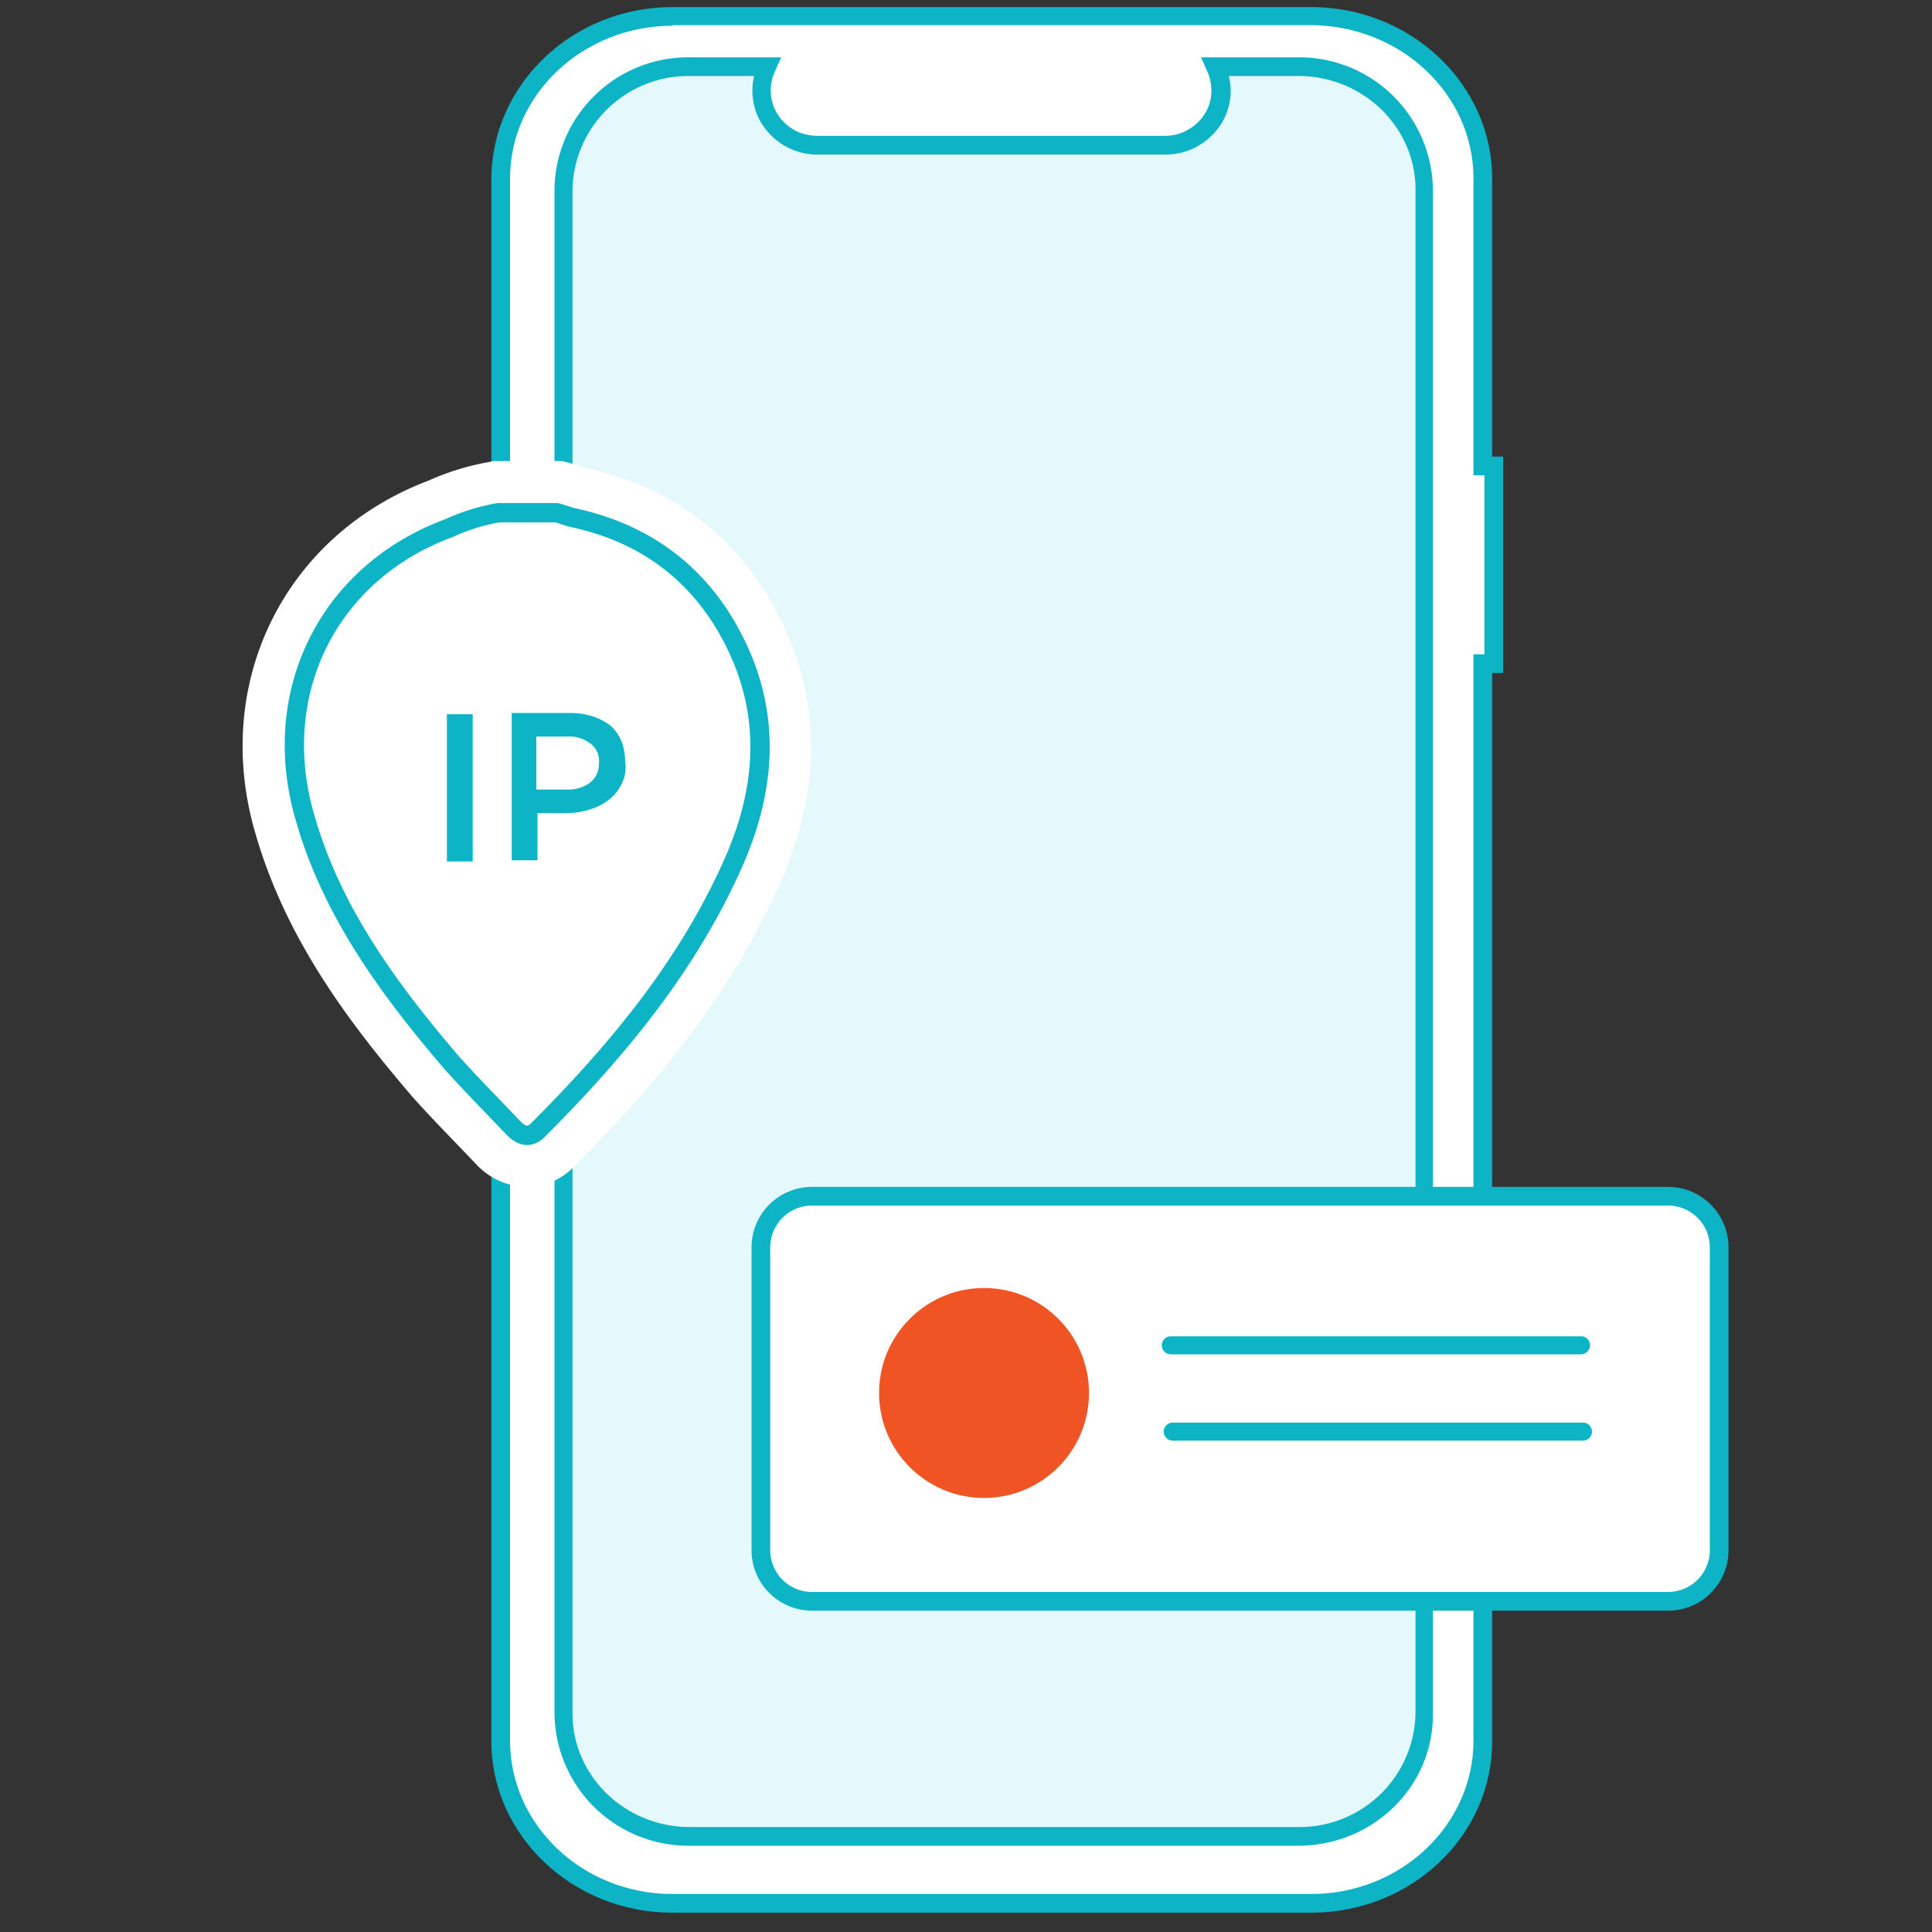 <svg id="Layer_1" data-name="Layer 1" xmlns="http://www.w3.org/2000/svg" viewBox="0 0 300 300"><rect x="0" y="0" width="300" height="300" fill="#333333" stroke="none"/><defs><style>.cls-1,.cls-5{fill:#fff;}.cls-2{fill:#0cb4c6;}.cls-3{fill:#e5f8fb;}.cls-4{fill:#f05425;}.cls-5{stroke:#0cb4c6;stroke-miterlimit:10;stroke-width:3px;}</style></defs><title>ip-service</title><path class="cls-1" d="M104.4,2.5c-14.7,0-26.6,11.3-26.7,25.2V270.3c0,13.9,11.9,25.2,26.7,25.2h99.2c14.7,0,26.7-11.3,26.7-25.2V103H232V72.3h-1.7V27.7c0-13.9-11.9-25.2-26.7-25.2Z"/><path class="cls-2" d="M203.6,297H104.4c-15.5,0-28.1-12-28.1-26.6V27.7C76.4,13,89,1.1,104.4,1.1h99.2c15.5,0,28.1,12,28.1,26.6V70.9h1.7v33.6h-1.7V270.4C231.7,285.1,219.1,297,203.6,297ZM104.4,4C90.6,4,79.2,14.6,79.2,27.7V270.3c0,13.1,11.3,23.8,25.2,23.8h99.2c13.9,0,25.2-10.7,25.2-23.8V101.6h1.7V73.8h-1.7V27.7c0-13.1-11.3-23.7-25.2-23.8H104.4Z"/><path class="cls-3" d="M201.6,285.2H107.1a19.34,19.34,0,0,1-19.6-19.1V29.4c0-10.5,8.8-19.1,19.6-19.1h12.1l-.2.5a8.47,8.47,0,0,0,4.8,11.1,9.19,9.19,0,0,0,3.3.6H181a8.55,8.55,0,0,0,8.1-11.7l-.2-.5h12.9a19.34,19.34,0,0,1,19.6,19.1V266.1A19.71,19.71,0,0,1,201.6,285.2Z"/><path class="cls-2" d="M201.6,286.6H107.1a20.77,20.77,0,0,1-21-20.5V29.4a20.77,20.77,0,0,1,21-20.5h14.2l-1.1,2.5a7,7,0,0,0,0,5.3,7.29,7.29,0,0,0,4,3.9,8.57,8.57,0,0,0,2.7.5h53.9A7.34,7.34,0,0,0,186,19a6.72,6.72,0,0,0,2.1-5,7.51,7.51,0,0,0-.5-2.6l-1.1-2.5h15a20.77,20.77,0,0,1,21,20.5V266.1C222.6,277.4,213.2,286.6,201.6,286.6ZM107.1,11.8A18,18,0,0,0,88.9,29.4V266.1c0,9.7,8.2,17.6,18.2,17.6h94.5a18,18,0,0,0,18.2-17.6V29.4c0-9.7-8.2-17.6-18.2-17.6H190.8a8.52,8.52,0,0,1,.3,2.3,9.6,9.6,0,0,1-3,7,10.13,10.13,0,0,1-7.2,2.9H127a9.86,9.86,0,0,1-3.8-.7,10.22,10.22,0,0,1-5.6-5.4,9.88,9.88,0,0,1-.5-6.1Z"/><path class="cls-1" d="M258.7,248.7H126.5a8.28,8.28,0,0,1-8.3-8.3V194a8.28,8.28,0,0,1,8.3-8.3H258.8a8.28,8.28,0,0,1,8.3,8.3v46.4A8.43,8.43,0,0,1,258.7,248.7Z"/><path class="cls-2" d="M259.1,250.1h-133a9.39,9.39,0,0,1-9.4-9.4v-47a9.39,9.39,0,0,1,9.4-9.4H259a9.39,9.39,0,0,1,9.4,9.4v47A9.37,9.37,0,0,1,259.1,250.1Zm-133-62.9a6.49,6.49,0,0,0-6.5,6.5v47a6.49,6.49,0,0,0,6.5,6.5H259a6.49,6.49,0,0,0,6.5-6.5v-47a6.49,6.49,0,0,0-6.5-6.5Z"/><circle class="cls-4" cx="152.8" cy="216.3" r="16.3"/><path class="cls-2" d="M245.5,210.3H181.8a1.4,1.4,0,0,1,0-2.8h63.7a1.37,1.37,0,0,1,1.4,1.4A1.43,1.43,0,0,1,245.5,210.3Z"/><path class="cls-2" d="M245.8,223.7H182.1a1.4,1.4,0,1,1,0-2.8h63.7a1.4,1.4,0,0,1,0,2.8Z"/><path class="cls-1" d="M122,97.91c-6.16-13.65-16.73-22.17-31.41-25.35l-.36-.12-.17-.06c-.58-.19-1.19-.39-1.78-.54l-1-.24H76.57l-.84.18a39.64,39.64,0,0,0-9.17,2.84c-22.53,8.53-33.81,31.63-26.84,55,4.75,16.31,14.48,29.18,24.31,40.68l.1.11c2.14,2.39,4.33,4.67,6.45,6.87l.07.07c1.06,1.1,2.11,2.19,3.18,3.32l.12.12a11,11,0,0,0,7.83,3.53,10.19,10.19,0,0,0,7.33-3.16c10.5-10.49,23.62-25,32-44C127.24,123.35,127.54,110.14,122,97.91Z"/><path class="cls-5" d="M77.42,79.61h9c.73.18,1.65.55,2.38.73,12.08,2.56,20.86,9.51,26,20.86,4.94,11,3.84,22-.91,32.75-7.14,16.1-18.11,29.27-30.37,41.53-1.46,1.46-2.74.73-3.84-.37-3.11-3.29-6.4-6.59-9.51-10.06-9.7-11.34-18.48-23.24-22.69-37.69C41.56,107.79,50.89,88.94,69.74,82A31,31,0,0,1,77.42,79.61Z"/><path class="cls-2" d="M73.4,110.9v22.87h-4V110.9Z"/><path class="cls-2" d="M96.45,121.87a6.37,6.37,0,0,1-2,2.38,8.8,8.8,0,0,1-2.93,1.46,11.49,11.49,0,0,1-3.48.55H83.46v7.32h-4V110.71h9a11.8,11.8,0,0,1,3.66.55,9.7,9.7,0,0,1,2.74,1.46,7,7,0,0,1,1.65,2.38,8.55,8.55,0,0,1,.55,3.11A5.56,5.56,0,0,1,96.45,121.87Zm-4.76-6.4a5.46,5.46,0,0,0-3.66-1.1H83.28v8.23H88a5.81,5.81,0,0,0,3.66-1.1A3.64,3.64,0,0,0,93,118.58,3.31,3.31,0,0,0,91.69,115.47Z"/></svg>